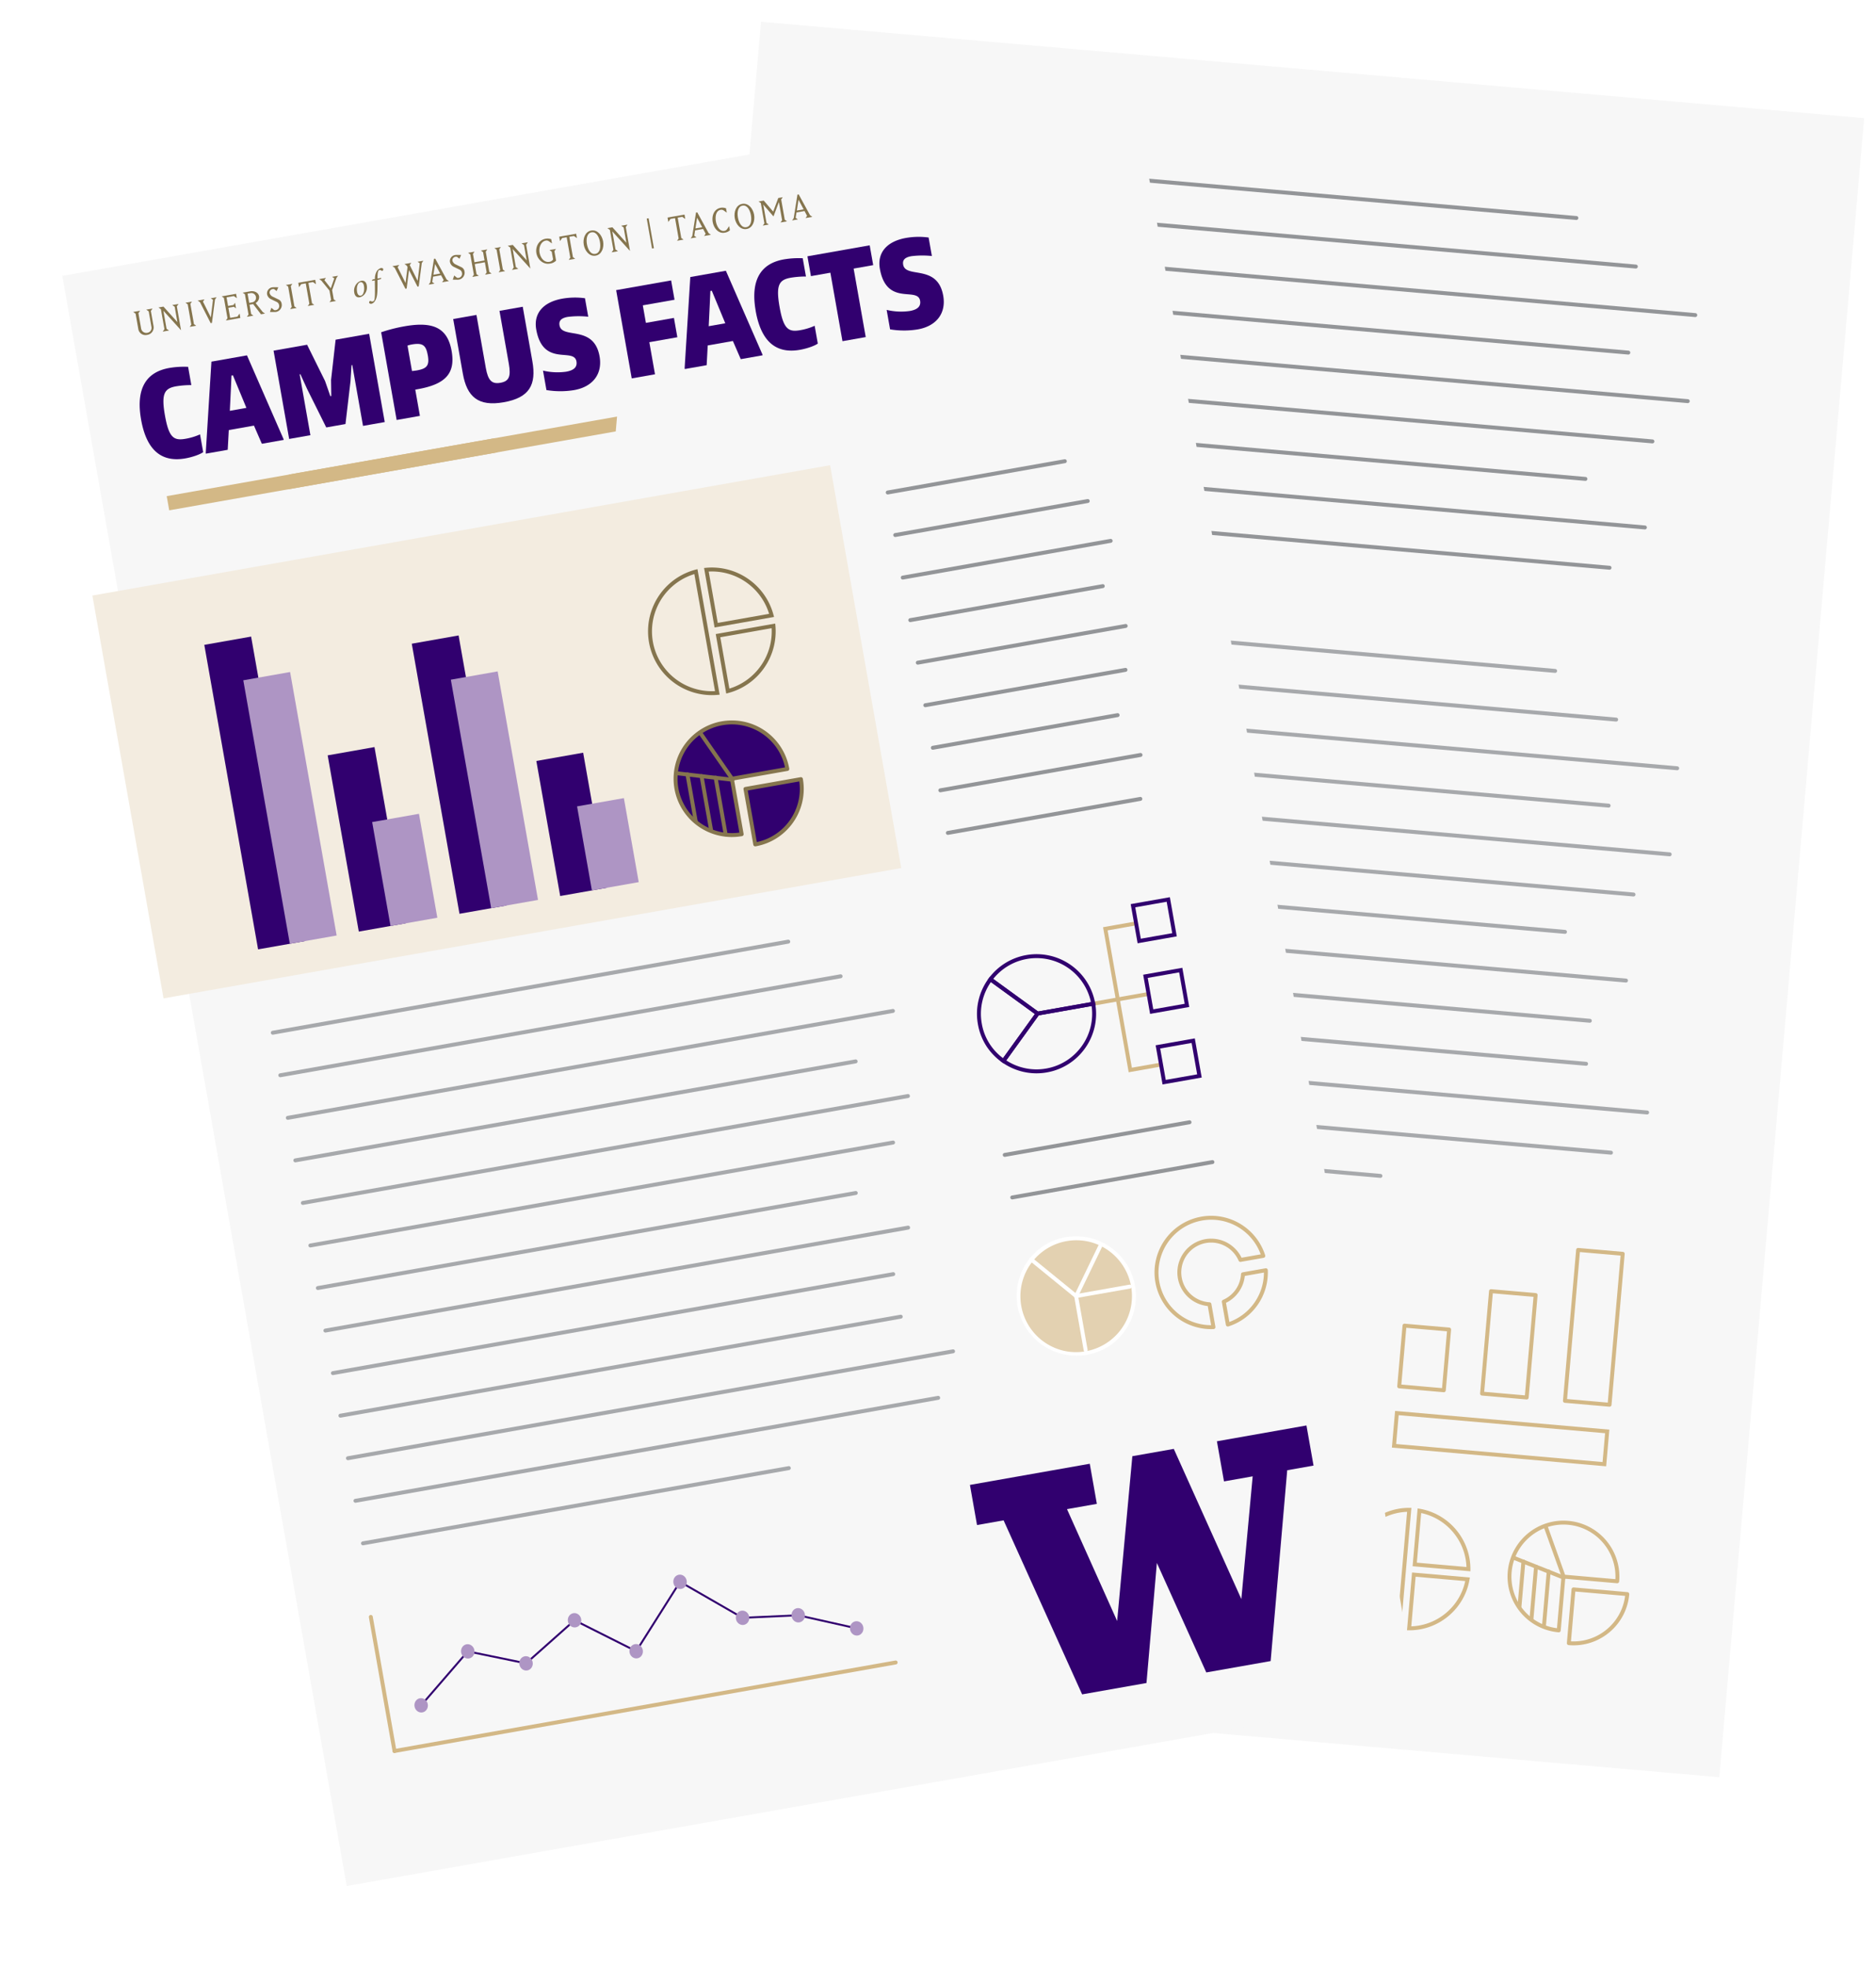 <svg xmlns="http://www.w3.org/2000/svg" xmlns:xlink="http://www.w3.org/1999/xlink" width="955.228" height="1001.29" viewBox="0 0 955.228 1001.29">
  <defs>
    <style>
      .cls-1 {
        fill: #f7f7f7;
      }

      .cls-2 {
        fill: #a7a9ac;
      }

      .cls-3 {
        fill: #939598;
      }

      .cls-4 {
        fill: #d3b886;
      }

      .cls-5 {
        fill: #31006f;
      }

      .cls-6 {
        fill: #f3ece0;
      }

      .cls-7 {
        fill: #85754e;
      }

      .cls-8 {
        fill: #ae95c4;
      }

      .cls-9 {
        fill: #e3d1b1;
      }

      .cls-10 {
        fill: #fff;
      }

      .cls-11 {
        filter: url(#Rectangle_304);
      }

      .cls-12 {
        filter: url(#Rectangle_318);
      }
    </style>
    <filter id="Rectangle_318" x="300.59" y="0" width="654.638" height="910.829" filterUnits="userSpaceOnUse">
      <feOffset dx="6" dy="7" input="SourceAlpha"/>
      <feGaussianBlur stdDeviation="4" result="blur"/>
      <feFlood flood-opacity="0.161"/>
      <feComposite operator="in" in2="blur"/>
      <feComposite in="SourceGraphic"/>
    </filter>
    <filter id="Rectangle_304" x="0" y="12.653" width="760.031" height="988.637" filterUnits="userSpaceOnUse">
      <feOffset dx="15" dy="15" input="SourceAlpha"/>
      <feGaussianBlur stdDeviation="10.5" result="blur-2"/>
      <feFlood flood-opacity="0.161"/>
      <feComposite operator="in" in2="blur-2"/>
      <feComposite in="SourceGraphic"/>
    </filter>
  </defs>
  <g id="Group_1108" data-name="Group 1108" transform="translate(5126.269 -6246.813)">
    <g id="Group_1107" data-name="Group 1107" transform="matrix(0.996, 0.087, -0.087, 0.996, -4746.357, 6251.813)">
      <g id="About_Fake-PDF-02" data-name="About Fake-PDF-02" transform="translate(0 0)">
        <g class="cls-12" transform="matrix(1, -0.09, 0.09, 1, -378.9, 28.13)">
          <rect id="Rectangle_318-2" data-name="Rectangle 318" class="cls-1" width="559.445" height="841.271" transform="matrix(1, 0.09, -0.09, 1, 379.91, 5)"/>
        </g>
        <g id="Group_1100" data-name="Group 1100" transform="translate(58.811 299.521)">
          <path id="Line_657" data-name="Line 657" class="cls-2" d="M380.935,1H0A1,1,0,0,1-1,0,1,1,0,0,1,0-1H380.935a1,1,0,0,1,1,1A1,1,0,0,1,380.935,1Z" transform="translate(0 0)"/>
          <path id="Line_658" data-name="Line 658" class="cls-2" d="M414.053,1H0A1,1,0,0,1-1,0,1,1,0,0,1,0-1H414.053a1,1,0,0,1,1,1A1,1,0,0,1,414.053,1Z" transform="translate(0 21.992)"/>
          <path id="Line_659" data-name="Line 659" class="cls-2" d="M447.185,1H0A1,1,0,0,1-1,0,1,1,0,0,1,0-1H447.185a1,1,0,0,1,1,1A1,1,0,0,1,447.185,1Z" transform="translate(0 43.985)"/>
          <path id="Line_660" data-name="Line 660" class="cls-2" d="M414.053,1H0A1,1,0,0,1-1,0,1,1,0,0,1,0-1H414.053a1,1,0,0,1,1,1A1,1,0,0,1,414.053,1Z" transform="translate(0 65.977)"/>
          <path id="Line_661" data-name="Line 661" class="cls-2" d="M447.185,1H0A1,1,0,0,1-1,0,1,1,0,0,1,0-1H447.185a1,1,0,0,1,1,1A1,1,0,0,1,447.185,1Z" transform="translate(0 87.97)"/>
          <path id="Line_662" data-name="Line 662" class="cls-2" d="M430.619,1H0A1,1,0,0,1-1,0,1,1,0,0,1,0-1H430.619a1,1,0,0,1,1,1A1,1,0,0,1,430.619,1Z" transform="translate(0 109.962)"/>
          <path id="Line_663" data-name="Line 663" class="cls-2" d="M397.5,1H0A1,1,0,0,1-1,0,1,1,0,0,1,0-1H397.5a1,1,0,0,1,1,1A1,1,0,0,1,397.5,1Z" transform="translate(0 131.955)"/>
          <path id="Line_664" data-name="Line 664" class="cls-2" d="M430.619,1H0A1,1,0,0,1-1,0,1,1,0,0,1,0-1H430.619a1,1,0,0,1,1,1A1,1,0,0,1,430.619,1Z" transform="translate(0 153.947)"/>
          <path id="Line_665" data-name="Line 665" class="cls-2" d="M414.053,1H0A1,1,0,0,1-1,0,1,1,0,0,1,0-1H414.053a1,1,0,0,1,1,1A1,1,0,0,1,414.053,1Z" transform="translate(0 175.953)"/>
          <path id="Line_666" data-name="Line 666" class="cls-2" d="M414.053,1H0A1,1,0,0,1-1,0,1,1,0,0,1,0-1H414.053a1,1,0,0,1,1,1A1,1,0,0,1,414.053,1Z" transform="translate(0 197.945)"/>
          <path id="Line_667" data-name="Line 667" class="cls-2" d="M447.185,1H0A1,1,0,0,1-1,0,1,1,0,0,1,0-1H447.185a1,1,0,0,1,1,1A1,1,0,0,1,447.185,1Z" transform="translate(0 219.938)"/>
          <path id="Line_668" data-name="Line 668" class="cls-2" d="M430.619,1H0A1,1,0,0,1-1,0,1,1,0,0,1,0-1H430.619a1,1,0,0,1,1,1A1,1,0,0,1,430.619,1Z" transform="translate(0 241.93)"/>
          <path id="Line_669" data-name="Line 669" class="cls-2" d="M314.685,1H0A1,1,0,0,1-1,0,1,1,0,0,1,0-1H314.685a1,1,0,0,1,1,1A1,1,0,0,1,314.685,1Z" transform="translate(0 263.923)"/>
        </g>
        <g id="Group_1101" data-name="Group 1101" transform="translate(58.811 68.821)">
          <path id="Line_670" data-name="Line 670" class="cls-3" d="M371.652,1H0A1,1,0,0,1-1,0,1,1,0,0,1,0-1H371.652a1,1,0,0,1,1,1A1,1,0,0,1,371.652,1Z" transform="translate(0 0)"/>
          <path id="Line_671" data-name="Line 671" class="cls-3" d="M403.966,1H0A1,1,0,0,1-1,0,1,1,0,0,1,0-1H403.966a1,1,0,0,1,1,1A1,1,0,0,1,403.966,1Z" transform="translate(0 21.992)"/>
          <path id="Line_672" data-name="Line 672" class="cls-3" d="M436.28,1H0A1,1,0,0,1-1,0,1,1,0,0,1,0-1H436.28a1,1,0,0,1,1,1A1,1,0,0,1,436.28,1Z" transform="translate(0 43.985)"/>
          <path id="Line_673" data-name="Line 673" class="cls-3" d="M403.966,1H0A1,1,0,0,1-1,0,1,1,0,0,1,0-1H403.966a1,1,0,0,1,1,1A1,1,0,0,1,403.966,1Z" transform="translate(0 65.977)"/>
          <path id="Line_674" data-name="Line 674" class="cls-3" d="M436.28,1H0A1,1,0,0,1-1,0,1,1,0,0,1,0-1H436.28a1,1,0,0,1,1,1A1,1,0,0,1,436.28,1Z" transform="translate(0 87.97)"/>
          <path id="Line_675" data-name="Line 675" class="cls-3" d="M420.129,1H0A1,1,0,0,1-1,0,1,1,0,0,1,0-1H420.129a1,1,0,0,1,1,1A1,1,0,0,1,420.129,1Z" transform="translate(0 109.962)"/>
          <path id="Line_676" data-name="Line 676" class="cls-3" d="M387.8,1H0A1,1,0,0,1-1,0,1,1,0,0,1,0-1H387.8a1,1,0,0,1,1,1A1,1,0,0,1,387.8,1Z" transform="translate(0 131.955)"/>
          <path id="Line_677" data-name="Line 677" class="cls-3" d="M420.129,1H0A1,1,0,0,1-1,0,1,1,0,0,1,0-1H420.129a1,1,0,0,1,1,1A1,1,0,0,1,420.129,1Z" transform="translate(0 153.947)"/>
          <path id="Line_678" data-name="Line 678" class="cls-3" d="M403.966,1H0A1,1,0,0,1-1,0,1,1,0,0,1,0-1H403.966a1,1,0,0,1,1,1A1,1,0,0,1,403.966,1Z" transform="translate(0 175.953)"/>
        </g>
        <g id="Group_1102" data-name="Group 1102" transform="translate(58.811 612.804)">
          <path id="Line_679" data-name="Line 679" class="cls-3" d="M209.837,1H0A1,1,0,0,1-1,0,1,1,0,0,1,0-1H209.837a1,1,0,0,1,1,1A1,1,0,0,1,209.837,1Z"/>
          <path id="Line_680" data-name="Line 680" class="cls-3" d="M228.078,1H0A1,1,0,0,1-1,0,1,1,0,0,1,0-1H228.078a1,1,0,0,1,1,1A1,1,0,0,1,228.078,1Z" transform="translate(0 21.992)"/>
          <path id="Line_681" data-name="Line 681" class="cls-3" d="M246.332,1H0A1,1,0,0,1-1,0,1,1,0,0,1,0-1H246.332a1,1,0,0,1,1,1A1,1,0,0,1,246.332,1Z" transform="translate(0 43.985)"/>
          <path id="Line_682" data-name="Line 682" class="cls-3" d="M228.078,1H0A1,1,0,0,1-1,0,1,1,0,0,1,0-1H228.078a1,1,0,0,1,1,1A1,1,0,0,1,228.078,1Z" transform="translate(0 65.978)"/>
          <path id="Line_683" data-name="Line 683" class="cls-3" d="M246.332,1H0A1,1,0,0,1-1,0,1,1,0,0,1,0-1H246.332a1,1,0,0,1,1,1A1,1,0,0,1,246.332,1Z" transform="translate(0 87.97)"/>
          <path id="Line_684" data-name="Line 684" class="cls-3" d="M237.2,1H0A1,1,0,0,1-1,0,1,1,0,0,1,0-1H237.2a1,1,0,0,1,1,1A1,1,0,0,1,237.2,1Z" transform="translate(0 109.962)"/>
          <path id="Line_685" data-name="Line 685" class="cls-3" d="M218.951,1H0A1,1,0,0,1-1,0,1,1,0,0,1,0-1H218.951a1,1,0,0,1,1,1A1,1,0,0,1,218.951,1Z" transform="translate(0 131.955)"/>
          <path id="Line_686" data-name="Line 686" class="cls-3" d="M237.2,1H0A1,1,0,0,1-1,0,1,1,0,0,1,0-1H237.2a1,1,0,0,1,1,1A1,1,0,0,1,237.2,1Z" transform="translate(0 153.96)"/>
          <path id="Line_687" data-name="Line 687" class="cls-3" d="M228.078,1H0A1,1,0,0,1-1,0,1,1,0,0,1,0-1H228.078a1,1,0,0,1,1,1A1,1,0,0,1,228.078,1Z" transform="translate(0 175.953)"/>
        </g>
        <g id="Group_1103" data-name="Group 1103" transform="translate(392.347 592.239)">
          <path id="Rectangle_319" data-name="Rectangle 319" class="cls-4" d="M-1-1H108.535V17.748H-1ZM106.535,1H1V15.748H106.535Z" transform="translate(0 90.787)"/>
          <path id="Rectangle_320" data-name="Rectangle 320" class="cls-4" d="M0-1H22.81a1,1,0,0,1,1,1V77.142a1,1,0,0,1-1,1H0a1,1,0,0,1-1-1V0A1,1,0,0,1,0-1ZM21.81,1H1V76.142H21.81Z" transform="translate(84.724 0)"/>
          <path id="Rectangle_321" data-name="Rectangle 321" class="cls-4" d="M0-1H22.81a1,1,0,0,1,1,1V52.359a1,1,0,0,1-1,1H0a1,1,0,0,1-1-1V0A1,1,0,0,1,0-1ZM21.81,1H1V51.359H21.81Z" transform="translate(42.362 24.784)"/>
          <path id="Rectangle_322" data-name="Rectangle 322" class="cls-4" d="M0-1H22.81a1,1,0,0,1,1,1V31.028a1,1,0,0,1-1,1H0a1,1,0,0,1-1-1V0A1,1,0,0,1,0-1ZM21.81,1H1V30.028H21.81Z" transform="translate(0 46.114)"/>
        </g>
        <g id="Group_1104" data-name="Group 1104" transform="translate(456.623 731.127)">
          <path id="Path_552" data-name="Path 552" class="cls-4" d="M27.484-1A28.463,28.463,0,0,1,55.968,27.484a1,1,0,0,1-1,1H28.484V54.968a1,1,0,0,1-1,1A28.491,28.491,0,0,1,16.4,1.239,28.3,28.3,0,0,1,27.484-1ZM53.95,26.484A26.474,26.474,0,0,0,8.758,8.758,26.476,26.476,0,0,0,26.484,53.95V27.484a1,1,0,0,1,1-1Z" transform="translate(0 0)"/>
          <path id="Path_553" data-name="Path 553" class="cls-4" d="M0-1H27.484a1,1,0,0,1,1,1,28.3,28.3,0,0,1-2.239,11.087,28.393,28.393,0,0,1-6.1,9.054,28.393,28.393,0,0,1-9.054,6.1A28.3,28.3,0,0,1,0,28.484a1,1,0,0,1-1-1V0A1,1,0,0,1,0-1ZM26.466,1H1V26.466A26.26,26.26,0,0,0,10.307,24.4a26.4,26.4,0,0,0,8.419-5.677A26.4,26.4,0,0,0,24.4,10.307,26.26,26.26,0,0,0,26.466,1Z" transform="translate(33.158 33.534)"/>
          <path id="Line_688" data-name="Line 688" class="cls-4" d="M11.2,25.33a1,1,0,0,1-.909-.582L-.908.418A1,1,0,0,1-.418-.908a1,1,0,0,1,1.327.49l11.2,24.329A1,1,0,0,1,11.2,25.33Z" transform="translate(16.15 2.661)"/>
          <path id="Line_689" data-name="Line 689" class="cls-4" d="M26.069,8.816a1,1,0,0,1-.288-.042L-.287.958A1,1,0,0,1-.958-.287,1,1,0,0,1,.287-.958L26.356,6.858a1,1,0,0,1-.287,1.958Z" transform="translate(1.61 20.201)"/>
          <path id="Line_690" data-name="Line 690" class="cls-4" d="M0,24.07a1,1,0,0,1-1-1V0A1,1,0,0,1,0-1,1,1,0,0,1,1,0V23.07A1,1,0,0,1,0,24.07Z" transform="translate(6.504 21.616)"/>
          <path id="Line_691" data-name="Line 691" class="cls-4" d="M0,27.861a1,1,0,0,1-1-1V0A1,1,0,0,1,0-1,1,1,0,0,1,1,0V26.861A1,1,0,0,1,0,27.861Z" transform="translate(13.138 23.667)"/>
          <path id="Line_692" data-name="Line 692" class="cls-4" d="M0,29.12a1,1,0,0,1-1-1V0A1,1,0,0,1,0-1,1,1,0,0,1,1,0V28.12A1,1,0,0,1,0,29.12Z" transform="translate(19.785 25.563)"/>
        </g>
        <g id="Group_1105" data-name="Group 1105" transform="translate(375.326 731.568)">
          <path id="Path_554" data-name="Path 554" class="cls-4" d="M28.56,28.471H-1V-1.089L.085-1A30.952,30.952,0,0,1,10.7,1.86a31.152,31.152,0,0,1,8.747,6.159,31.143,31.143,0,0,1,6.162,8.747,30.946,30.946,0,0,1,2.858,10.621ZM1,26.471H26.362A28.924,28.924,0,0,0,23.8,17.619a29.149,29.149,0,0,0-5.767-8.186A29.158,29.158,0,0,0,9.846,3.669,28.93,28.93,0,0,0,1,1.109Z" transform="translate(32.781 0)"/>
          <path id="Path_555" data-name="Path 555" class="cls-4" d="M-1-1H28.56L28.468.085a30.946,30.946,0,0,1-2.858,10.621,31.143,31.143,0,0,1-6.162,8.747A31.153,31.153,0,0,1,10.7,25.611,30.953,30.953,0,0,1,.085,28.468L-1,28.56ZM26.362,1H1V26.362A28.931,28.931,0,0,0,9.846,23.8a29.158,29.158,0,0,0,8.187-5.765A29.149,29.149,0,0,0,23.8,9.852,28.924,28.924,0,0,0,26.362,1Z" transform="translate(32.781 32.664)"/>
          <path id="Path_556" data-name="Path 556" class="cls-4" d="M28.588-1.088V61.225L27.5,61.132A31.179,31.179,0,0,1,27.5-1Zm-2,60.114V1.109a29.181,29.181,0,0,0,0,57.917Z" transform="translate(0 0)"/>
        </g>
      </g>
    </g>
    <g id="Group_1106" data-name="Group 1106" transform="matrix(0.985, -0.174, 0.174, 0.985, -5110.459, 6373.233)">
      <g class="cls-11" transform="matrix(0.98, 0.17, -0.17, 0.98, 6.38, -127.25)">
        <rect id="Rectangle_304-2" data-name="Rectangle 304" class="cls-1" width="559.445" height="841.271" transform="matrix(0.98, -0.17, 0.17, 0.98, 16.5, 126.3)"/>
      </g>
      <path id="Path_497" data-name="Path 497" class="cls-5" d="M224.951,39.448,196.867,27.725l-28.212-3.671-.112-.094L140.765.691,112.637,31.583,84.4,10.535,56.341,27.795,28.234,16.645.316,39.374-.316,38.6,28.058,15.5,56.244,26.68,84.453,9.328,112.507,30.24,140.671-.691l28.4,23.791,28.055,3.651,28.208,11.775Z" transform="translate(66.549 725.882)"/>
      <rect id="Rectangle_305" data-name="Rectangle 305" class="cls-6" width="381.35" height="208.215" transform="translate(0 179.484)"/>
      <g id="Group_1091" data-name="Group 1091" transform="translate(39.999 72.17)">
        <path id="Path_498" data-name="Path 498" class="cls-5" d="M0,23.369C0,7.452,6.66,0,18.682,0a44.918,44.918,0,0,1,9.555,1.1v9.438a46.749,46.749,0,0,0-7.712-.74c-6.05,0-8.2,2.285-8.2,13.632s2.09,13.5,8.2,13.5a30.7,30.7,0,0,0,7.712-.922v9.192c-1.727.857-5.79,1.545-9.49,1.545C6.478,46.75,0,39.285,0,23.382Z" transform="translate(0 0.052)"/>
        <path id="Path_499" data-name="Path 499" class="cls-5" d="M0,45.205,10.918,0h18.37L40.207,45.205v.428H28.925l-2.35-9.8H13.567l-2.285,9.8H0ZM24.355,26.277l-2.4-10.853-1.48-6.66h-.74l-1.48,6.66L15.787,26.277Z" transform="translate(29.47 0.61)"/>
        <path id="Path_500" data-name="Path 500" class="cls-5" d="M0,0H17.332l5.8,19.8,1.3,8.023h.493l1.3-8.023L32.08,0H49.412V45.634H38.182V14.177h-.376l-1.973,8.075-6.284,20.9H19.617l-6.167-20.9-2.09-8.075h-.376V45.634H0V0Z" transform="translate(72.508 0.61)"/>
        <path id="Path_501" data-name="Path 501" class="cls-5" d="M0,.922A79.8,79.8,0,0,1,12.333,0C27.445,0,33.677,4.868,33.677,16.527S27.627,32.69,13.268,32.69H12.035V46.257H.013V.922ZM21.343,16.527c0-5.18-1.415-6.777-7.153-6.777a14.292,14.292,0,0,0-2.155.182V23.07c.558.065,1.844.13,2.532.13,5.31,0,6.79-1.48,6.79-6.66Z" transform="translate(128.06 0)"/>
        <path id="Path_502" data-name="Path 502" class="cls-5" d="M0,28.185V0H12.022V27.38c0,6.478,1.545,8.763,5.985,8.763s5.92-2.155,5.92-8.763V0H35.949V28.185c0,12.087-4.622,18.007-17.942,18.007S0,40.142,0,28.185Z" transform="translate(165.359 0.662)"/>
        <path id="Path_503" data-name="Path 503" class="cls-5" d="M0,44.4V34.352a31.842,31.842,0,0,0,11.529,2.6c4.077,0,6.05-1.415,6.05-4.258,0-3.207-3.272-3.635-7.037-4.687C5.725,26.653.247,24.122.247,13.138.247,4.868,6.1,0,16.1,0A37.475,37.475,0,0,1,27.445,1.792v9.555A45.083,45.083,0,0,0,17.15,9.62c-3.324,0-4.868,1.1-4.868,3.518,0,3.57,4.064,4.258,8.27,5.92,4.44,1.792,9.062,4.622,9.062,13.2,0,9.01-6.05,14.618-15.722,14.618A43.155,43.155,0,0,1,.013,44.413Z" transform="translate(205.813 0.117)"/>
        <path id="Path_504" data-name="Path 504" class="cls-5" d="M0,0H28.432V9.984h-16.4v9.062H26.523v9.984H12.035V45.621H.013V0Z" transform="translate(249.59 0.61)"/>
        <path id="Path_505" data-name="Path 505" class="cls-5" d="M0,45.205,10.918,0H29.3L40.22,45.205v.428H28.938l-2.337-9.8H13.593l-2.285,9.8H.026v-.428ZM24.355,26.277l-2.4-10.853-1.48-6.66h-.74l-1.48,6.66L15.787,26.277h8.569Z" transform="translate(277.022 0.61)"/>
        <path id="Path_506" data-name="Path 506" class="cls-5" d="M.013,23.369C.013,7.452,6.673,0,18.695,0A44.917,44.917,0,0,1,28.25,1.1v9.438a46.749,46.749,0,0,0-7.712-.74c-6.05,0-8.205,2.285-8.205,13.632s2.1,13.5,8.205,13.5a30.779,30.779,0,0,0,7.712-.922v9.192c-1.727.857-5.79,1.545-9.5,1.545C6.478,46.75,0,39.285,0,23.382Z" transform="translate(317.71 0.052)"/>
        <path id="Path_507" data-name="Path 507" class="cls-5" d="M10.048,10.243H0V0H32.184V10.243H22.07v35.4H10.048Z" transform="translate(348.491 0.597)"/>
        <path id="Path_508" data-name="Path 508" class="cls-5" d="M0,44.4V34.352a31.842,31.842,0,0,0,11.529,2.6c4.064,0,6.05-1.415,6.05-4.258,0-3.207-3.272-3.635-7.037-4.687-4.8-1.35-10.3-3.882-10.3-14.865C.247,4.868,6.1,0,16.1,0A37.475,37.475,0,0,1,27.445,1.792v9.555A45.083,45.083,0,0,0,17.15,9.62c-3.337,0-4.868,1.1-4.868,3.518,0,3.57,4.077,4.258,8.27,5.92,4.44,1.792,9.062,4.622,9.062,13.2,0,9.01-6.037,14.618-15.722,14.618A43.156,43.156,0,0,1,.013,44.413Z" transform="translate(383.454 0.117)"/>
      </g>
      <path id="Path_509" data-name="Path 509" class="cls-5" d="M127.674.011V20.749H142.5L125.949,81.26S105.677,1.139,105.384,0H83.962c-.293,1.107-22.214,81.26-22.214,81.26L46.512,20.749H61.944V.011H0V20.749H13.739S37.418,113.795,37.7,114.934H70.962c.282-1.107,15.844-59.263,15.844-59.263s14.813,58.145,15.073,59.263h33.272c.293-1.118,25.2-94.185,25.2-94.185h13.609V.011H127.674Z" transform="translate(361.162 702.975)"/>
      <path id="Path_510" data-name="Path 510" class="cls-5" d="M57.331,28.666A28.666,28.666,0,1,0,28.666,57.331V28.666H57.331Z" transform="translate(275.685 299.275)"/>
      <path id="Path_510_-_Outline" data-name="Path 510 - Outline" class="cls-7" d="M28.666,58.331a29.673,29.673,0,0,1-11.55-57A29.659,29.659,0,0,1,58.331,28.666a1,1,0,0,1-1,1H29.666V57.331A1,1,0,0,1,28.666,58.331ZM28.666,1A27.673,27.673,0,0,0,17.894,54.158a27.456,27.456,0,0,0,9.772,2.155V28.666a1,1,0,0,1,1-1H56.314A27.64,27.64,0,0,0,28.666,1Z" transform="translate(275.685 299.275)"/>
      <path id="Path_511" data-name="Path 511" class="cls-5" d="M28.666,0H0V28.666A28.673,28.673,0,0,0,28.666,0Z" transform="translate(310.258 334.25)"/>
      <path id="Path_511_-_Outline" data-name="Path 511 - Outline" class="cls-7" d="M0-1H28.666a1,1,0,0,1,1,1,29.465,29.465,0,0,1-2.333,11.545,29.578,29.578,0,0,1-6.358,9.429,29.578,29.578,0,0,1-9.429,6.358A29.465,29.465,0,0,1,0,29.666a1,1,0,0,1-1-1V0A1,1,0,0,1,0-1ZM27.648,1H1V27.648a27.427,27.427,0,0,0,9.766-2.157A27.588,27.588,0,0,0,19.56,19.56a27.588,27.588,0,0,0,5.931-8.795A27.427,27.427,0,0,0,27.648,1Z" transform="translate(310.258 334.25)"/>
      <path id="Line_623" data-name="Line 623" class="cls-7" d="M11.7,26.368a1,1,0,0,1-.909-.582L-.908.419A1,1,0,0,1-.419-.908,1,1,0,0,1,.908-.419l11.7,25.368a1,1,0,0,1-.907,1.419Z" transform="translate(292.511 302.066)"/>
      <path id="Line_624" data-name="Line 624" class="cls-7" d="M27.186,9.153a1,1,0,0,1-.288-.042L-.287.958A1,1,0,0,1-.958-.287,1,1,0,0,1,.287-.958L27.473,7.2a1,1,0,0,1-.287,1.958Z" transform="translate(277.36 320.345)"/>
      <path id="Line_625" data-name="Line 625" class="cls-7" d="M0,25.057a1,1,0,0,1-1-1V0A1,1,0,0,1,0-1,1,1,0,0,1,1,0V24.057A1,1,0,0,1,0,25.057Z" transform="translate(282.462 321.825)"/>
      <path id="Line_626" data-name="Line 626" class="cls-7" d="M0,29.016a1,1,0,0,1-1-1V0A1,1,0,0,1,0-1,1,1,0,0,1,1,0V28.016A1,1,0,0,1,0,29.016Z" transform="translate(289.382 323.967)"/>
      <path id="Line_627" data-name="Line 627" class="cls-7" d="M0,30.315a1,1,0,0,1-1-1V0A1,1,0,0,1,0-1,1,1,0,0,1,1,0V29.315A1,1,0,0,1,0,30.315Z" transform="translate(296.301 325.953)"/>
      <g id="Group_1092" data-name="Group 1092" transform="translate(275.893 220.912)">
        <path id="Path_512" data-name="Path 512" class="cls-7" d="M29.741,29.653H-1V-1.089L.085-1A32.236,32.236,0,0,1,11.146,1.979,32.437,32.437,0,0,1,20.257,8.4a32.437,32.437,0,0,1,6.416,9.111,32.236,32.236,0,0,1,2.975,11.061ZM1,27.653H27.544a30.215,30.215,0,0,0-2.679-9.292A30.443,30.443,0,0,0,18.843,9.81a30.443,30.443,0,0,0-8.551-6.022A30.215,30.215,0,0,0,1,1.108Z" transform="translate(34.183 0.013)"/>
        <path id="Path_513" data-name="Path 513" class="cls-7" d="M-1-1H29.741L29.649.085a32.236,32.236,0,0,1-2.975,11.061,32.437,32.437,0,0,1-6.416,9.111,32.437,32.437,0,0,1-9.111,6.416A32.236,32.236,0,0,1,.085,29.649L-1,29.741ZM27.544,1H1V27.544a30.214,30.214,0,0,0,9.292-2.679,30.443,30.443,0,0,0,8.551-6.022,30.443,30.443,0,0,0,6.022-8.551A30.214,30.214,0,0,0,27.544,1Z" transform="translate(34.183 34.079)"/>
        <path id="Path_514" data-name="Path 514" class="cls-7" d="M29.769-1.076V63.807l-1.084-.092a32.469,32.469,0,0,1,0-64.7Zm-2,62.687V1.121a30.47,30.47,0,0,0,0,60.49Z" transform="translate(0 0)"/>
      </g>
      <g id="Group_1093" data-name="Group 1093" transform="translate(51.736 214.109)">
        <rect id="Rectangle_306" data-name="Rectangle 306" class="cls-5" width="24.2" height="157.401" transform="translate(0 0)"/>
        <rect id="Rectangle_307" data-name="Rectangle 307" class="cls-5" width="24.2" height="91.086" transform="translate(52.06 66.315)"/>
        <rect id="Rectangle_308" data-name="Rectangle 308" class="cls-5" width="24.2" height="139.602" transform="translate(104.107 17.799)"/>
        <rect id="Rectangle_309" data-name="Rectangle 309" class="cls-5" width="24.2" height="69.807" transform="translate(156.167 87.606)"/>
        <rect id="Rectangle_310" data-name="Rectangle 310" class="cls-8" width="24.2" height="136.187" transform="translate(16.41 21.214)"/>
        <rect id="Rectangle_311" data-name="Rectangle 311" class="cls-8" width="24.2" height="53.722" transform="translate(68.457 103.692)"/>
        <rect id="Rectangle_312" data-name="Rectangle 312" class="cls-8" width="24.2" height="118.116" transform="translate(120.504 39.285)"/>
        <rect id="Rectangle_313" data-name="Rectangle 313" class="cls-8" width="24.2" height="43.427" transform="translate(172.564 113.974)"/>
      </g>
      <g id="Group_1094" data-name="Group 1094" transform="translate(51.736 414.586)">
        <path id="Line_628" data-name="Line 628" class="cls-2" d="M266.454,1H0A1,1,0,0,1-1,0,1,1,0,0,1,0-1H266.454a1,1,0,0,1,1,1A1,1,0,0,1,266.454,1Z" transform="translate(0 0)"/>
        <path id="Line_629" data-name="Line 629" class="cls-2" d="M289.628,1H0A1,1,0,0,1-1,0,1,1,0,0,1,0-1H289.628a1,1,0,0,1,1,1A1,1,0,0,1,289.628,1Z" transform="translate(0 21.992)"/>
        <path id="Line_630" data-name="Line 630" class="cls-2" d="M312.789,1H0A1,1,0,0,1-1,0,1,1,0,0,1,0-1H312.789a1,1,0,0,1,1,1A1,1,0,0,1,312.789,1Z" transform="translate(0 43.998)"/>
        <path id="Line_631" data-name="Line 631" class="cls-2" d="M289.628,1H0A1,1,0,0,1-1,0,1,1,0,0,1,0-1H289.628a1,1,0,0,1,1,1A1,1,0,0,1,289.628,1Z" transform="translate(0 65.99)"/>
        <path id="Line_632" data-name="Line 632" class="cls-2" d="M312.789,1H0A1,1,0,0,1-1,0,1,1,0,0,1,0-1H312.789a1,1,0,0,1,1,1A1,1,0,0,1,312.789,1Z" transform="translate(0 87.983)"/>
        <path id="Line_633" data-name="Line 633" class="cls-2" d="M301.209,1H0A1,1,0,0,1-1,0,1,1,0,0,1,0-1H301.209a1,1,0,0,1,1,1A1,1,0,0,1,301.209,1Z" transform="translate(0 109.975)"/>
        <path id="Line_634" data-name="Line 634" class="cls-2" d="M278.035,1H0A1,1,0,0,1-1,0,1,1,0,0,1,0-1H278.035a1,1,0,0,1,1,1A1,1,0,0,1,278.035,1Z" transform="translate(0 131.968)"/>
        <path id="Line_635" data-name="Line 635" class="cls-2" d="M301.209,1H0A1,1,0,0,1-1,0,1,1,0,0,1,0-1H301.209a1,1,0,0,1,1,1A1,1,0,0,1,301.209,1Z" transform="translate(0 153.96)"/>
        <path id="Line_636" data-name="Line 636" class="cls-2" d="M289.628,1H0A1,1,0,0,1-1,0,1,1,0,0,1,0-1H289.628a1,1,0,0,1,1,1A1,1,0,0,1,289.628,1Z" transform="translate(0 175.953)"/>
        <path id="Line_637" data-name="Line 637" class="cls-2" d="M289.628,1H0A1,1,0,0,1-1,0,1,1,0,0,1,0-1H289.628a1,1,0,0,1,1,1A1,1,0,0,1,289.628,1Z" transform="translate(0 197.945)"/>
        <path id="Line_638" data-name="Line 638" class="cls-2" d="M312.789,1H0A1,1,0,0,1-1,0,1,1,0,0,1,0-1H312.789a1,1,0,0,1,1,1A1,1,0,0,1,312.789,1Z" transform="translate(0 219.938)"/>
        <path id="Line_639" data-name="Line 639" class="cls-2" d="M301.209,1H0A1,1,0,0,1-1,0,1,1,0,0,1,0-1H301.209a1,1,0,0,1,1,1A1,1,0,0,1,301.209,1Z" transform="translate(0 241.943)"/>
        <path id="Line_640" data-name="Line 640" class="cls-2" d="M220.12,1H0A1,1,0,0,1-1,0,1,1,0,0,1,0-1H220.12a1,1,0,0,1,1,1A1,1,0,0,1,220.12,1Z" transform="translate(0 263.936)"/>
      </g>
      <path id="Line_641" data-name="Line 641" class="cls-3" d="M91.54,1H0A1,1,0,0,1-1,0,1,1,0,0,1,0-1H91.54a1,1,0,0,1,1,1A1,1,0,0,1,91.54,1Z" transform="translate(407.835 198.257)"/>
      <path id="Line_642" data-name="Line 642" class="cls-3" d="M99.5,1H0A1,1,0,0,1-1,0,1,1,0,0,1,0-1H99.5a1,1,0,0,1,1,1A1,1,0,0,1,99.5,1Z" transform="translate(407.835 220.249)"/>
      <path id="Line_643" data-name="Line 643" class="cls-3" d="M107.457,1H0A1,1,0,0,1-1,0,1,1,0,0,1,0-1H107.457a1,1,0,0,1,1,1A1,1,0,0,1,107.457,1Z" transform="translate(407.835 242.242)"/>
      <path id="Line_644" data-name="Line 644" class="cls-3" d="M99.5,1H0A1,1,0,0,1-1,0,1,1,0,0,1,0-1H99.5a1,1,0,0,1,1,1A1,1,0,0,1,99.5,1Z" transform="translate(407.835 264.234)"/>
      <path id="Line_645" data-name="Line 645" class="cls-3" d="M107.457,1H0A1,1,0,0,1-1,0,1,1,0,0,1,0-1H107.457a1,1,0,0,1,1,1A1,1,0,0,1,107.457,1Z" transform="translate(407.835 286.227)"/>
      <path id="Line_646" data-name="Line 646" class="cls-3" d="M103.471,1H0A1,1,0,0,1-1,0,1,1,0,0,1,0-1H103.471a1,1,0,0,1,1,1A1,1,0,0,1,103.471,1Z" transform="translate(407.835 308.22)"/>
      <path id="Line_647" data-name="Line 647" class="cls-3" d="M95.513,1H0A1,1,0,0,1-1,0,1,1,0,0,1,0-1H95.513a1,1,0,0,1,1,1A1,1,0,0,1,95.513,1Z" transform="translate(407.835 330.212)"/>
      <path id="Line_648" data-name="Line 648" class="cls-3" d="M103.471,1H0A1,1,0,0,1-1,0,1,1,0,0,1,0-1H103.471a1,1,0,0,1,1,1A1,1,0,0,1,103.471,1Z" transform="translate(407.835 352.204)"/>
      <path id="Line_649" data-name="Line 649" class="cls-3" d="M99.5,1H0A1,1,0,0,1-1,0,1,1,0,0,1,0-1H99.5a1,1,0,0,1,1,1A1,1,0,0,1,99.5,1Z" transform="translate(407.835 374.21)"/>
      <path id="Line_650" data-name="Line 650" class="cls-3" d="M95.513,1H0A1,1,0,0,1-1,0,1,1,0,0,1,0-1H95.513a1,1,0,0,1,1,1A1,1,0,0,1,95.513,1Z" transform="translate(407.835 540.647)"/>
      <path id="Line_651" data-name="Line 651" class="cls-3" d="M103.471,1H0A1,1,0,0,1-1,0,1,1,0,0,1,0-1H103.471a1,1,0,0,1,1,1A1,1,0,0,1,103.471,1Z" transform="translate(407.835 562.639)"/>
      <g id="Group_1095" data-name="Group 1095" transform="translate(45.543 39.623)">
        <path id="Path_515" data-name="Path 515" class="cls-7" d="M8.971,1.078v7.88a3.8,3.8,0,0,1-4.038,3.765A3.663,3.663,0,0,1,1.078,8.958V1.078L0,0H3.609L2.532,1.078v7.88A2.681,2.681,0,0,0,5.284,11.71,2.533,2.533,0,0,0,7.854,8.958V1.078L6.777,0h3.259L8.958,1.078Z" transform="translate(0 1.324)"/>
        <path id="Path_516" data-name="Path 516" class="cls-7" d="M9.309,1.078V13.424L2.181,2.064V11.4l1.078,1.078H0L1.078,11.4V1.078L0,0H2.584L8.2,9V1.078L7.127,0h3.259L9.309,1.078Z" transform="translate(13.086 1.324)"/>
        <path id="Path_517" data-name="Path 517" class="cls-7" d="M0,12.463l.987-.987V.987L0,0H3.35L2.363.987v10.49l.987.987H0Z" transform="translate(27.043 1.337)"/>
        <path id="Path_518" data-name="Path 518" class="cls-7" d="M8.763,1,5.154,12.463H4.518L1,1,0,0H3.518L2.545.974,5.1,9.594,7.738.974,6.764,0h3Z" transform="translate(33.365 1.337)"/>
        <path id="Path_519" data-name="Path 519" class="cls-7" d="M0,12.463l.987-.987V.987L0,0H7.465V2.272L6.128.935H2.363v4.44h2.8l.987-.987V7.3L5.167,6.31h-2.8v5.232H6.128L7.465,10.2v2.272H0Z" transform="translate(45.751 1.337)"/>
        <path id="Path_520" data-name="Path 520" class="cls-7" d="M7.257,12.45l-3.025-5.8H2.363v4.83l.987.987H0l.987-.987V.987L0,0H3.869C5.933,0,7.906,1.246,7.906,3.362A3.5,3.5,0,0,1,5.57,6.348l2.778,5.128.987.987H7.257ZM3.882.922H2.363V5.712H3.882A2.382,2.382,0,0,0,6.271,3.324,2.358,2.358,0,0,0,3.882.935Z" transform="translate(56.617 1.35)"/>
        <path id="Path_521" data-name="Path 521" class="cls-7" d="M3.129,12.658a5.267,5.267,0,0,1-.74-.065L0,12.139l1.078-1.96,1.194,1.389A2.075,2.075,0,0,0,5.193,9.555,2.148,2.148,0,0,0,4.31,7.738L1.753,5.894A3.561,3.561,0,0,1,.13,3.064,3.134,3.134,0,0,1,3.3,0,8.966,8.966,0,0,1,4.336.117L6.374.506,5.219,2.246l-1.1-1.181A2,2,0,0,0,3.324.909,1.778,1.778,0,0,0,1.506,2.687,2.958,2.958,0,0,0,2.882,4.817L5.44,6.66A2.781,2.781,0,0,1,6.608,9.036a3.566,3.566,0,0,1-3.466,3.622Z" transform="translate(68.574 1.298)"/>
        <path id="Path_522" data-name="Path 522" class="cls-7" d="M0,12.463l.987-.987V.987L0,0H3.35L2.363.987v10.49l.987.987H0Z" transform="translate(78.96 1.337)"/>
        <path id="Path_523" data-name="Path 523" class="cls-7" d="M7.439.935H5.076V11.477l.987.987H2.713l.987-.987V.935H1.337L0,2.272V0H8.763V2.272L7.426.935Z" transform="translate(85.36 1.337)"/>
        <path id="Path_524" data-name="Path 524" class="cls-7" d="M8.75,1.026,5.531,6.673v4.8l.987.987H3.168l.987-.987v-4.8L1,1,0,0H3.518L2.545.974l2.48,4.661L7.647.974,6.673,0H9.75L8.724,1.026Z" transform="translate(96.149 1.324)"/>
        <path id="Path_525" data-name="Path 525" class="cls-7" d="M.013,5.362A5.36,5.36,0,0,1,2.687.558,4.4,4.4,0,0,1,4.583,0C6.05,0,6.92,1,6.92,2.752A5.671,5.671,0,0,1,5.037,7.011a4.349,4.349,0,0,1-2.713,1.1C.649,8.114,0,6.79,0,5.362ZM3.531,7.3c.948-.4,1.921-2.272,1.921-4.531,0-1.428-.61-2.116-1.428-2.116A1.567,1.567,0,0,0,3.35.8c-.688.3-1.869,1.74-1.869,4.453,0,1.3.545,2.129,1.48,2.129a1.526,1.526,0,0,0,.558-.1Z" transform="translate(112.559 5.907)"/>
        <path id="Path_526" data-name="Path 526" class="cls-7" d="M5,4.946A7.493,7.493,0,0,1,6.479,1.4,3.854,3.854,0,0,1,9,0c.61,0,1.078.441,1.052.753a1.1,1.1,0,0,1-.441.727.322.322,0,0,1-.441-.013,1.6,1.6,0,0,0-1.1-.61c-.649,0-1.181.844-1.714,4.1H8.335L7.972,5.5l-1.766.182c-.312,1.934-.506,2.973-.9,4.933-.61,3.025-1.272,4.349-2.233,5.349a2.963,2.963,0,0,1-1.986,1.1c-.506,0-1.1-.351-1.091-.753a1.1,1.1,0,0,1,.48-.74c.143-.13.234-.1.338,0a1.921,1.921,0,0,0,1.1.441.991.991,0,0,0,.753-.351c.234-.26.649-1,1.233-4.414.428-2.415.649-3.869.935-5.6H3.4L3.35,5.466l.532-.493H5.011Z" transform="translate(119.115 1.259)"/>
        <path id="Path_527" data-name="Path 527" class="cls-7" d="M15.008,1,11.4,12.463h-.636L7.984,3.453l-2.83,9.01H4.518L1,1,0,0H3.518L2.545.974,5.1,9.594,7.491,1.818,7.231.987,6.245,0H9.763L8.789.974l2.558,8.62L13.982.974,13.009,0h3l-1,1Z" transform="translate(134.019 1.337)"/>
        <path id="Path_528" data-name="Path 528" class="cls-7" d="M6.946,12.463l.974-.974L7.063,8.854H2.921l-.9,2.635L3,12.463H0l1-1L4.959,0H5.6L9.464,11.464l1,1ZM5.05,2.687,3.259,7.919H6.764L5.05,2.687Z" transform="translate(150.559 1.337)"/>
        <path id="Path_529" data-name="Path 529" class="cls-7" d="M3.129,12.658a5.267,5.267,0,0,1-.74-.065L0,12.139l1.078-1.96,1.194,1.389A2.075,2.075,0,0,0,5.193,9.555,2.148,2.148,0,0,0,4.31,7.738L1.753,5.894A3.561,3.561,0,0,1,.13,3.064,3.134,3.134,0,0,1,3.3,0,8.965,8.965,0,0,1,4.336.117L6.374.506,5.206,2.246,4.1,1.065A2,2,0,0,0,3.311.909,1.778,1.778,0,0,0,1.493,2.687,2.958,2.958,0,0,0,2.869,4.817L5.427,6.66A2.781,2.781,0,0,1,6.6,9.036a3.566,3.566,0,0,1-3.466,3.622Z" transform="translate(163.1 1.298)"/>
        <path id="Path_530" data-name="Path 530" class="cls-7" d="M6.608,12.463l.987-.987V6.219H2.363v5.258l.987.987H0l.987-.987V.987L0,0H3.349L2.363.987v4.3H7.595V.987L6.608,0H9.958L8.971.987v10.49l.987.987H6.608Z" transform="translate(173.123 1.337)"/>
        <path id="Path_531" data-name="Path 531" class="cls-7" d="M0,12.463l.987-.987V.987L0,0H3.35L2.363.987v10.49l.987.987H0Z" transform="translate(186.728 1.337)"/>
        <path id="Path_532" data-name="Path 532" class="cls-7" d="M9.309,1.078V13.424L2.181,2.064V11.4l1.078,1.078H0L1.078,11.4V1.078L0,0H2.584L8.205,9V1.078L7.127,0h3.259L9.309,1.078Z" transform="translate(193.648 1.324)"/>
        <path id="Path_533" data-name="Path 533" class="cls-7" d="M9.2,6.972v4.933a5.412,5.412,0,0,1-3.414.922C2.389,12.827,0,9.711,0,6.413S2.389,0,5.79,0A5.51,5.51,0,0,1,8.672.727V2.9L7.309,1.545a1.96,1.96,0,0,0-1.532-.6c-2.415,0-4.154,2.778-4.154,5.479s1.389,5.479,4.154,5.479a2.594,2.594,0,0,0,2.038-.9V7l-.987-.987h3.35L9.192,7Z" transform="translate(207.358 1.155)"/>
        <path id="Path_534" data-name="Path 534" class="cls-7" d="M7.439.935H5.076V11.477l.987.987H2.713l.987-.987V.935H1.337L0,2.272V0H8.763V2.272L7.426.935Z" transform="translate(220.249 1.337)"/>
        <path id="Path_535" data-name="Path 535" class="cls-7" d="M5,12.983c-3.207,0-5-3.324-5-6.491S1.792,0,5,0s5,3.324,5,6.491S8.205,12.983,5,12.983ZM5,.922c-2.493,0-3.362,3-3.362,5.557s.857,5.57,3.362,5.57,3.362-3,3.362-5.57S7.5.922,5,.922Z" transform="translate(231.843 1.078)"/>
        <path id="Path_536" data-name="Path 536" class="cls-7" d="M9.309,1.078V13.424L2.181,2.064V11.4l1.078,1.078H0L1.078,11.4V1.078L0,0H2.584L8.205,9V1.078L7.127,0h3.259L9.309,1.078Z" transform="translate(245.163 1.324)"/>
        <path id="Path_537" data-name="Path 537" class="cls-7" d="M0,15.475V0H.974V15.475Z" transform="translate(265.727 0)"/>
        <path id="Path_538" data-name="Path 538" class="cls-7" d="M7.439.935H5.076V11.477l.987.987H2.713l.987-.987V.935H1.337L0,2.272V0H8.763V2.272L7.426.935Z" transform="translate(276.256 1.337)"/>
        <path id="Path_539" data-name="Path 539" class="cls-7" d="M6.946,12.463l.974-.974L7.063,8.854H2.921l-.9,2.635L3,12.463H0l1-1L4.959,0H5.6L9.464,11.464l1,1H6.946ZM5.05,2.687,3.259,7.919H6.764Z" transform="translate(286.006 1.337)"/>
        <path id="Path_540" data-name="Path 540" class="cls-7" d="M5,12.827c-3.22,0-5-3.259-5-6.413S1.766,0,5.284,0A5.183,5.183,0,0,1,7.893.74V2.973l-1.35-1.35a1.96,1.96,0,0,0-1.532-.6c-2.389,0-3.362,2.882-3.362,5.388S2.7,11.892,5.011,11.892a1.96,1.96,0,0,0,1.532-.6l1.35-1.35v2.142a5.04,5.04,0,0,1-2.882.74Z" transform="translate(298.496 1.142)"/>
        <path id="Path_541" data-name="Path 541" class="cls-7" d="M5,12.983c-3.207,0-5-3.324-5-6.491S1.792,0,5,0s5,3.324,5,6.491S8.205,12.983,5,12.983ZM5,.922c-2.506,0-3.362,3-3.362,5.557s.857,5.57,3.362,5.57,3.362-3,3.362-5.57S7.5.922,5,.922Z" transform="translate(309.894 1.078)"/>
        <path id="Path_542" data-name="Path 542" class="cls-7" d="M9.153,12.463l.987-.987v-9.4L6.154,8.815,2.09,1.986v9.49l.987.987H0l.987-.987V.987L0,0H2.674L6.426,6.374,10.178,0H12.5l-.987.987v10.49l.987.987H9.153Z" transform="translate(323.305 1.337)"/>
        <path id="Path_543" data-name="Path 543" class="cls-7" d="M6.933,12.463l.974-.974L7.05,8.854H2.908l-.9,2.635.974.974H0l1-1L4.959,0H5.6L9.464,11.464l1,1H6.946Zm-1.9-9.776L3.246,7.919H6.751L5.05,2.687Z" transform="translate(338.443 1.337)"/>
      </g>
      <g id="Group_1096" data-name="Group 1096" transform="translate(46.062 136.239)">
        <rect id="Rectangle_314" data-name="Rectangle 314" class="cls-4" width="169.682" height="7.335" transform="translate(0 0)"/>
        <path id="Path_544" data-name="Path 544" class="cls-4" d="M169.682,7.322H0L1.96,0H171.643Z" transform="translate(61.148 0)"/>
      </g>
      <g id="Group_1097" data-name="Group 1097" transform="translate(49.139 716.106)">
        <path id="Line_652" data-name="Line 652" class="cls-4" d="M0,70.3a1,1,0,0,1-1-1V0A1,1,0,0,1,0-1,1,1,0,0,1,1,0V69.3A1,1,0,0,1,0,70.3Z" transform="translate(0 0)"/>
        <path id="Line_653" data-name="Line 653" class="cls-4" d="M259.067,1H0A1,1,0,0,1-1,0,1,1,0,0,1,0-1H259.067a1,1,0,0,1,1,1A1,1,0,0,1,259.067,1Z" transform="translate(0 69.301)"/>
      </g>
      <ellipse id="Ellipse_29" data-name="Ellipse 29" class="cls-8" cx="3.427" cy="3.661" rx="3.427" ry="3.661" transform="translate(63.121 761.208)"/>
      <ellipse id="Ellipse_30" data-name="Ellipse 30" class="cls-8" cx="3.427" cy="3.661" rx="3.427" ry="3.661" transform="translate(91.267 738.294)"/>
      <ellipse id="Ellipse_31" data-name="Ellipse 31" class="cls-8" cx="3.427" cy="3.661" rx="3.427" ry="3.661" transform="translate(119.414 749.458)"/>
      <ellipse id="Ellipse_32" data-name="Ellipse 32" class="cls-8" cx="3.427" cy="3.661" rx="3.427" ry="3.661" transform="translate(147.547 732.153)"/>
      <ellipse id="Ellipse_33" data-name="Ellipse 33" class="cls-8" cx="3.427" cy="3.661" rx="3.427" ry="3.661" transform="translate(175.693 753.132)"/>
      <ellipse id="Ellipse_34" data-name="Ellipse 34" class="cls-8" cx="3.427" cy="3.661" rx="3.427" ry="3.661" transform="translate(203.839 722.221)"/>
      <ellipse id="Ellipse_35" data-name="Ellipse 35" class="cls-8" cx="3.427" cy="3.661" rx="3.427" ry="3.661" transform="translate(231.986 745.797)"/>
      <ellipse id="Ellipse_36" data-name="Ellipse 36" class="cls-8" cx="3.427" cy="3.661" rx="3.427" ry="3.661" transform="translate(260.119 749.458)"/>
      <ellipse id="Ellipse_37" data-name="Ellipse 37" class="cls-8" cx="3.427" cy="3.661" rx="3.427" ry="3.661" transform="translate(288.265 761.208)"/>
      <g id="Group_1098" data-name="Group 1098" transform="translate(401.454 588.161)">
        <circle id="Ellipse_38" data-name="Ellipse 38" class="cls-9" cx="29.483" cy="29.483" r="29.483" transform="translate(0 0.247) rotate(-0.24)"/>
        <path id="Ellipse_38_-_Outline" data-name="Ellipse 38 - Outline" class="cls-10" d="M29.483-1A30.491,30.491,0,0,1,41.349,57.571,30.491,30.491,0,0,1,17.618,1.4,30.293,30.293,0,0,1,29.483-1Zm0,58.967A28.491,28.491,0,0,0,40.57,3.238,28.491,28.491,0,0,0,18.4,55.729,28.3,28.3,0,0,0,29.483,57.967Z" transform="translate(0 0.247) rotate(-0.24)"/>
        <path id="Path_545" data-name="Path 545" class="cls-9" d="M27.679,0H0V27.926" transform="translate(29.658 29.576)"/>
        <path id="Path_545_-_Outline" data-name="Path 545 - Outline" class="cls-10" d="M0,28.926a1,1,0,0,1-1-1V0A1,1,0,0,1,0-1H27.679a1,1,0,0,1,1,1,1,1,0,0,1-1,1H1V27.926A1,1,0,0,1,0,28.926Z" transform="translate(29.658 29.576)"/>
        <path id="Line_654" data-name="Line 654" class="cls-10" d="M0,23.81a1,1,0,0,1-.584-.189,1,1,0,0,1-.226-1.4L15.638-.585a1,1,0,0,1,1.4-.226,1,1,0,0,1,.226,1.4L.811,23.4A1,1,0,0,1,0,23.81Z" transform="translate(29.658 6.765)"/>
        <path id="Line_655" data-name="Line 655" class="cls-10" d="M19.28,23.317a1,1,0,0,1-.757-.346L-.757.654a1,1,0,0,1,.1-1.41,1,1,0,0,1,1.41.1L20.036,21.663a1,1,0,0,1-.756,1.654Z" transform="translate(10.379 7.259)"/>
      </g>
      <path id="Path_546" data-name="Path 546" class="cls-4" d="M15.9,73.975H-1V-1H15.9V1H1V71.975H15.9Z" transform="translate(478.278 436.228)"/>
      <path id="Line_656" data-name="Line 656" class="cls-4" d="M28.6,1H0V-1H28.6Z" transform="translate(465.581 472.709)"/>
      <path id="Path_547" data-name="Path 547" class="cls-5" d="M9.3-1.4,31.284,21.379,8.558,43.469l-.7-.7a30.311,30.311,0,0,1-6.482-9.51A30.152,30.152,0,0,1-1,21.343,29.92,29.92,0,0,1,1.589,9.117a30.4,30.4,0,0,1,7-9.845ZM28.462,21.334,9.247,1.417A28.362,28.362,0,0,0,3.416,9.929,27.933,27.933,0,0,0,1,21.343a27.622,27.622,0,0,0,7.591,19.3Z" transform="translate(406.952 451.365)"/>
      <path id="Path_548" data-name="Path 548" class="cls-5" d="M50.36,30.328H20.179L-1.424,7.936l.74-.694A30.283,30.283,0,0,1,50.36,29.315Zm-29.332-2H48.343A28.291,28.291,0,0,0,20.045,1,28.192,28.192,0,0,0,1.436,8.02Z" transform="translate(416.222 443.394)"/>
      <path id="Path_549" data-name="Path 549" class="cls-5" d="M20.9-1H51.061V0a30.124,30.124,0,0,1-2.383,11.8,30.214,30.214,0,0,1-6.5,9.636,30.214,30.214,0,0,1-9.636,6.5,30.124,30.124,0,0,1-11.8,2.383,30.092,30.092,0,0,1-11.81-2.392A30.313,30.313,0,0,1-.707,21.414l-.717-.717ZM49.044,1H21.71L1.437,20.705a28.284,28.284,0,0,0,8.28,5.376,28.1,28.1,0,0,0,11.029,2.233A28.135,28.135,0,0,0,31.767,26.09a28.223,28.223,0,0,0,9-6.069,28.223,28.223,0,0,0,6.069-9A28.085,28.085,0,0,0,49.044,1Z" transform="translate(415.521 472.709)"/>
      <path id="Rectangle_315" data-name="Rectangle 315" class="cls-5" d="M-1-1H19.241V19.241H-1ZM17.241,1H1V17.241H17.241Z" transform="translate(494.182 427.101)"/>
      <path id="Rectangle_316" data-name="Rectangle 316" class="cls-5" d="M-1-1H19.241V19.241H-1ZM17.241,1H1V17.241H17.241Z" transform="translate(494.182 463.595)"/>
      <path id="Rectangle_317" data-name="Rectangle 317" class="cls-5" d="M-1-1H19.241V19.241H-1ZM17.241,1H1V17.241H17.241Z" transform="translate(494.182 500.076)"/>
      <g id="Group_1099" data-name="Group 1099" transform="translate(473.085 590.019)">
        <path id="Path_550" data-name="Path 550" class="cls-4" d="M12.035-1H23.862a1,1,0,0,1,.753.342,1,1,0,0,1,.239.791A28.839,28.839,0,0,1,.132,24.853a1,1,0,0,1-.791-.239A1,1,0,0,1-1,23.862V12.035a1,1,0,0,1,.771-.973A15.154,15.154,0,0,0,7.019,7.019,15.154,15.154,0,0,0,11.061-.229,1,1,0,0,1,12.035-1ZM22.694,1H12.808A17.158,17.158,0,0,1,8.433,8.433,17.157,17.157,0,0,1,1,12.808V22.7A26.844,26.844,0,0,0,22.694,1Z" transform="translate(31.561 31.561)"/>
        <path id="Path_551" data-name="Path 551" class="cls-4" d="M24.135,56.436A1,1,0,0,1,24,56.427,28.841,28.841,0,1,1,56.414,24.015a1,1,0,0,1-.991,1.132H43.6a1,1,0,0,1-.973-.77,15.357,15.357,0,0,0-5.284-8.385A15.19,15.19,0,0,0,15.979,37.351a15.357,15.357,0,0,0,8.385,5.284,1,1,0,0,1,.77.973V55.436a1,1,0,0,1-1,1ZM27.848,1a26.842,26.842,0,0,0-4.713,53.268V44.381a17.379,17.379,0,0,1-8.712-5.774A17.19,17.19,0,0,1,38.594,14.436a17.379,17.379,0,0,1,5.774,8.712h9.888A26.793,26.793,0,0,0,27.848,1Z" transform="translate(0 0)"/>
      </g>
    </g>
  </g>
</svg>
